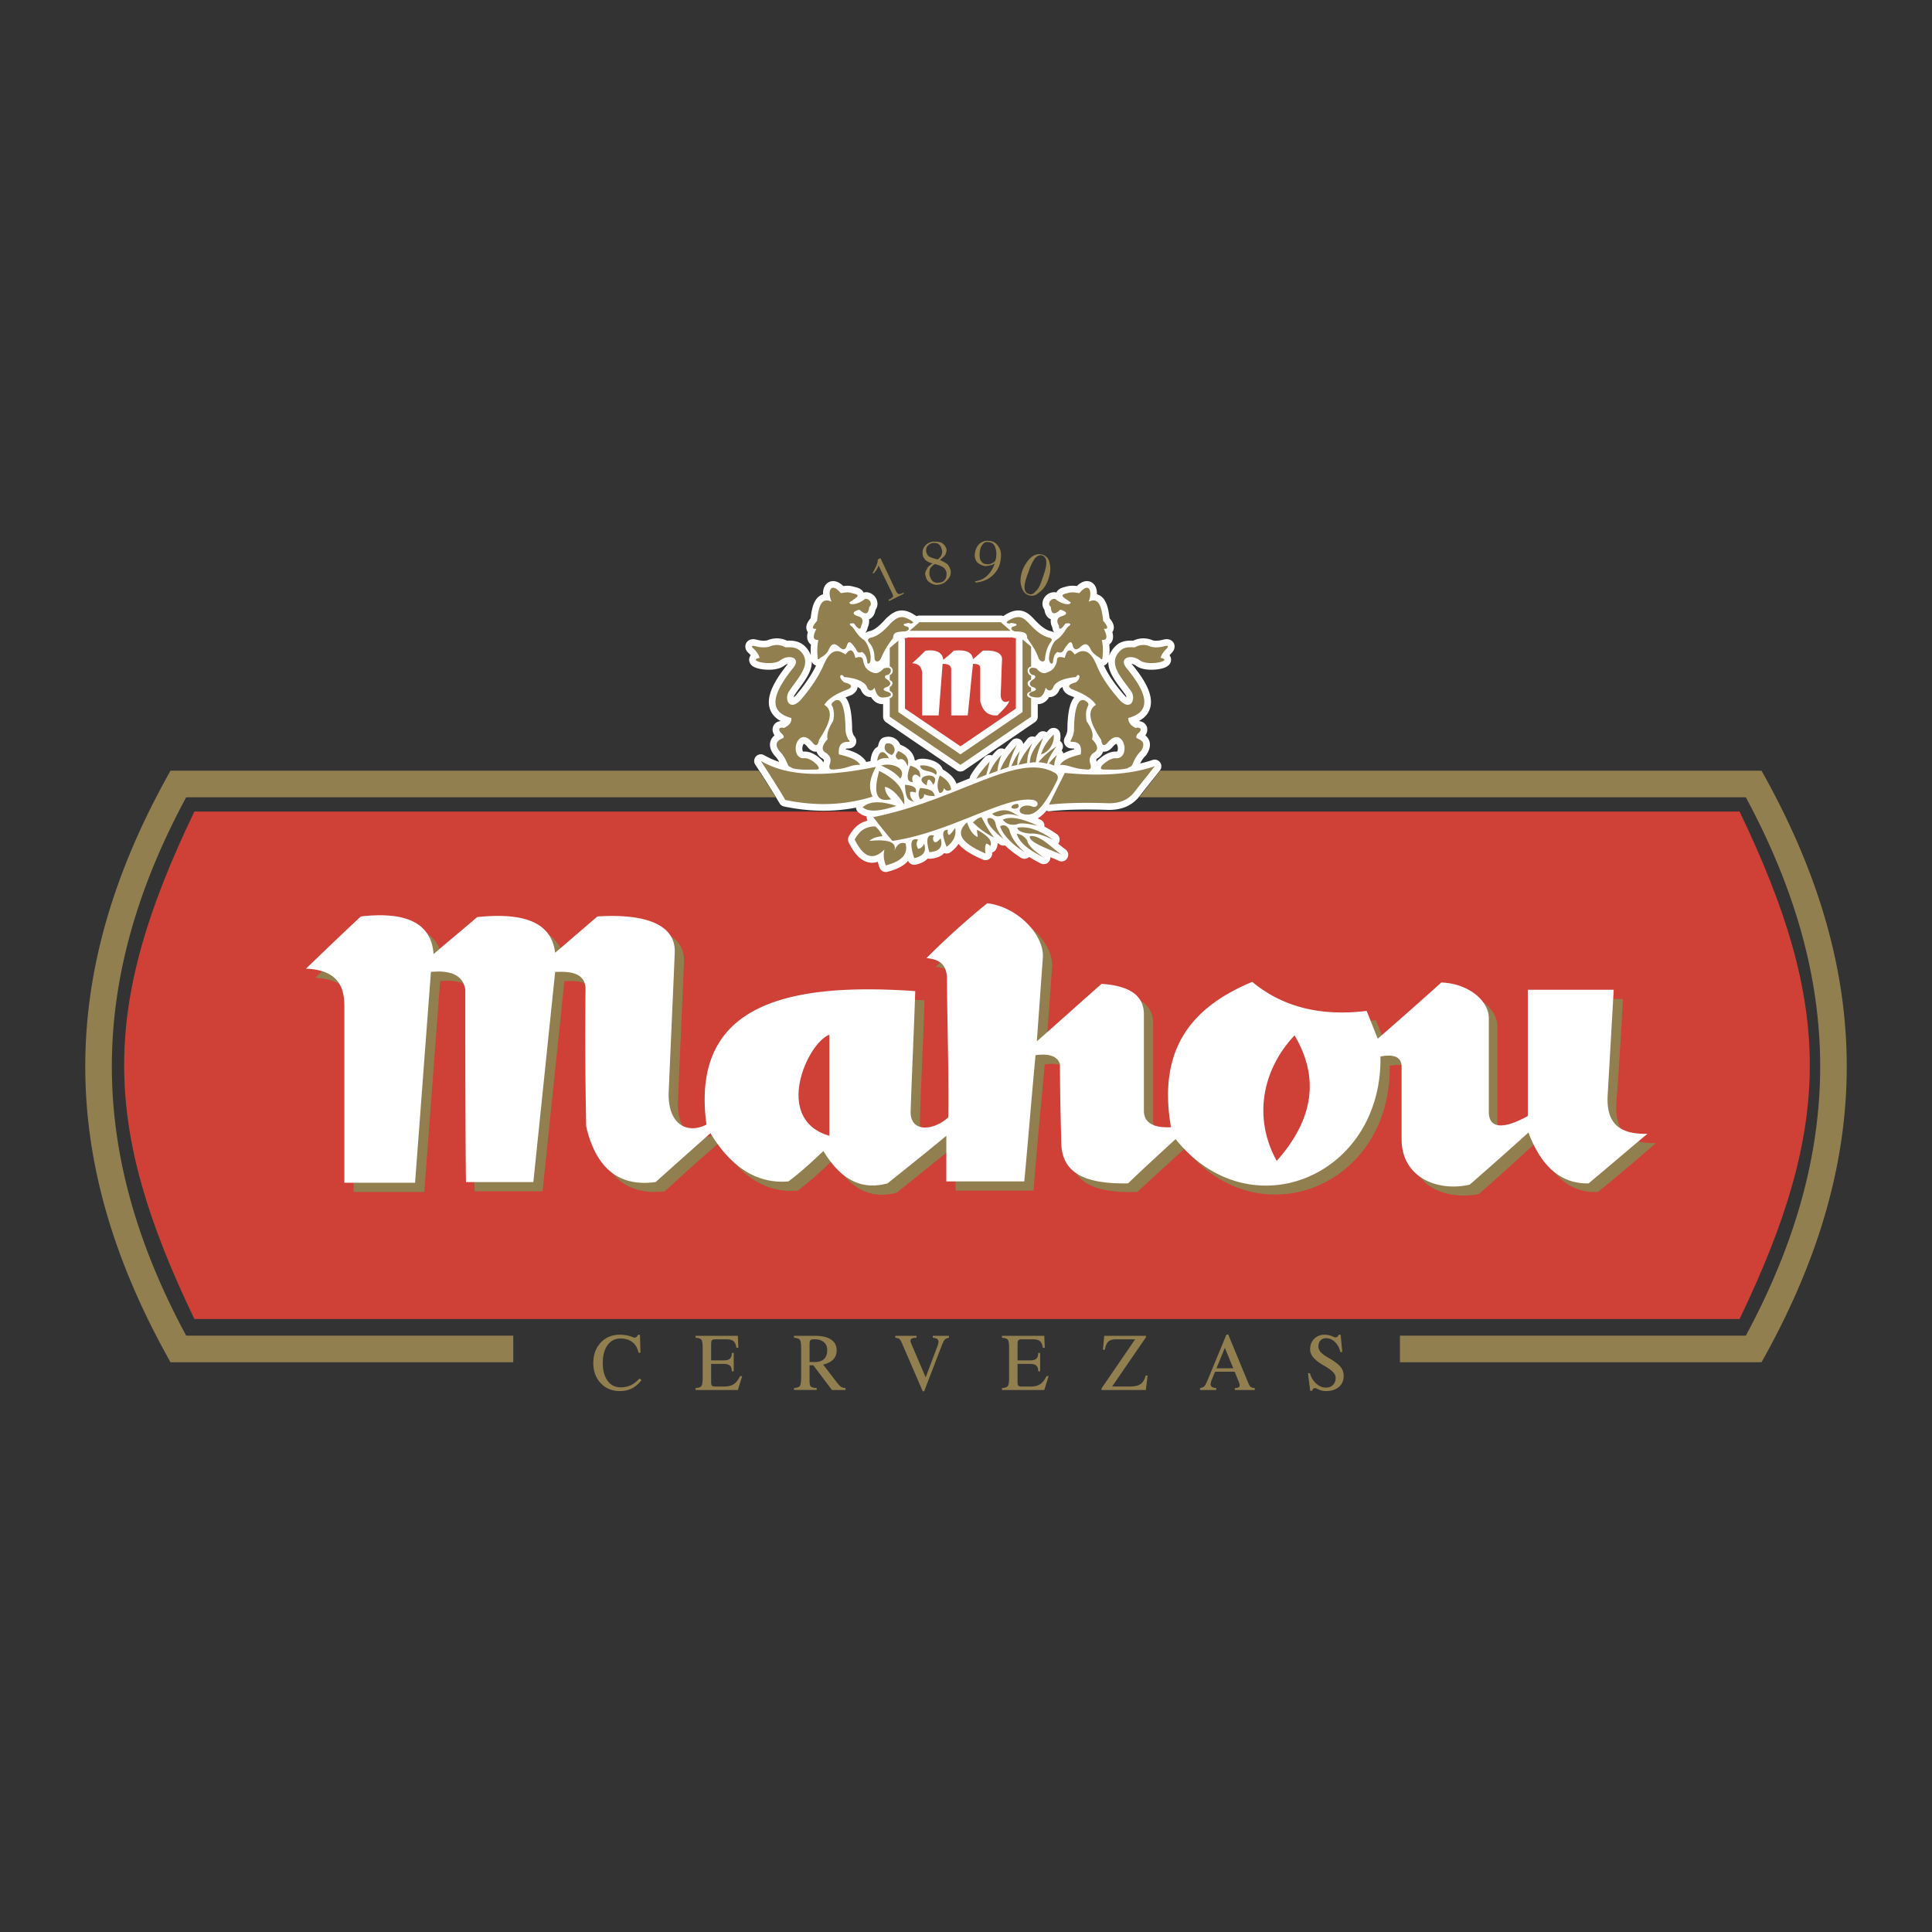 <svg xmlns="http://www.w3.org/2000/svg" width="2500" height="2500" viewBox="0 0 192.756 192.756"><rect x="0" y="0" width="192.756" height="192.756" fill="#333333" stroke="none"/><path fill-rule="evenodd" clip-rule="evenodd" fill="#fff" fill-opacity="0" d="M0 0h192.756v192.756H0V0z"/><path d="M173.557 80.97H19.394c-9.343 19.436-9.343 31.196 0 50.629h154.163c9.343-19.433 9.343-31.193 0-50.629z" fill-rule="evenodd" clip-rule="evenodd" fill="#cf4037"/><path d="M138.65 106.332c.197 11.998-13.053 17.404-20.438 8.24l-4.746 4.352c-4.021.131-6.594-.791-6.725-3.957 0-2.637-.066-5.207-.066-7.844-.197-.791-1.055-1.121-2.439-.924-.395 4.219-.791 8.373-1.121 12.592h-7.778v-4.549c-1.912 1.582-3.89 3.164-5.868 4.746-2.901.791-4.878-.725-6.395-3.229-1.121 1.055-2.242 2.109-3.494 3.031-3.033.264-5.67-1.318-7.779-4.812a190.75 190.75 0 0 0-5.472 4.879c-3.824.461-6-1.582-6.923-5.537a439.093 439.093 0 0 1-.065-13.846c-.132-1.516-1.517-1.646-3.033-1.582l-2.175 20.965h-6.791c0-6.395 0-12.789-.065-19.184-.132-1.451-1.385-1.979-3.362-1.781a29930.34 29930.34 0 0 0-1.583 21.031h-7.054v-17.668c0-2.242-1.055-3.561-3.824-3.691 1.78-1.715 3.626-3.495 5.472-5.209 4.615-.527 7.054.725 7.252 3.758 1.45-1.252 2.9-2.439 4.351-3.692 5.011-.527 7.45.725 7.779 3.56a111.797 111.797 0 0 1 4.22-3.626c4.021-.264 7.845.461 7.713 3.626-.197 4.813-.395 8.966-.593 13.712-.198 3.428 1.846 4.418 3.758 3.428-1.583-11.799 7.647-14.238 20.833-13.316-.132 4.021-.33 7.977-.461 11.998-.066 2.109 2.241 1.979 3.758.594.066-4.285-.132-10.613-.132-13.91-.066-1.582-.923-1.846-2.044-2.043 1.583-1.517 3.692-3.495 6.065-5.406 3.164.396 5.736 3.296 5.539 5.472l-.594 8.306a578.78 578.78 0 0 1 6.461-5.734c2.834.197 4.219 1.186 4.219 3.033v9.625c0 1.318 1.121 1.713 2.703 1.646-1.385-7.977 2.242-12.129 8.109-14.502 3.164 2.637 7.053 3.428 11.404 2.9.396.922.727 1.846 1.121 2.768 2.109-1.846 4.219-3.756 6.33-5.604 2.504.066 4.68 1.582 4.68 3.494v9.428c0 1.846 1.846 1.582 3.955.396V99.674h8.57c-.197 3.494-.395 6.922-.658 10.35-.133 2.77.988 4.088 3.955 4.021-1.912 1.648-3.824 3.297-5.801 4.879-2.77.131-4.748-1.648-6.066-5.012-1.912 1.715-3.824 3.494-5.801 5.209-3.23.658-6.791-.725-6.791-4.549v-7.318c-.065-.856-.725-1.186-2.11-.922z" fill-rule="evenodd" clip-rule="evenodd" fill="#927f50"/><path d="M137.729 105.408c.197 11.998-13.055 17.471-20.438 8.24-1.582 1.451-3.166 2.9-4.748 4.418-4.021.066-6.592-.857-6.658-4.021-.066-2.637-.131-5.209-.131-7.846-.199-.791-1.055-1.119-2.439-.922-.396 4.219-.727 8.371-1.121 12.592h-7.779v-4.549c-1.912 1.582-3.89 3.164-5.868 4.746-2.9.791-4.879-.725-6.395-3.23-1.121 1.055-2.242 2.109-3.494 3.033-3.033.264-5.67-1.32-7.779-4.812-1.846 1.646-3.626 3.23-5.472 4.877-3.824.527-6-1.582-6.922-5.537a438.959 438.959 0 0 1-.065-13.844c-.132-1.516-1.517-1.648-3.033-1.582l-2.175 20.963h-6.725c-.066-6.395-.066-12.789-.066-19.184-.198-1.449-1.45-1.977-3.428-1.779-.527 6.988-1.055 14.041-1.582 21.029h-7.054v-17.668c0-2.24-.989-3.559-3.824-3.691 1.78-1.714 3.625-3.494 5.472-5.208 4.614-.527 7.054.725 7.251 3.757 1.45-1.252 2.901-2.438 4.351-3.691 5.011-.527 7.45.725 7.779 3.56 1.385-1.187 2.835-2.438 4.22-3.625 4.021-.264 7.845.461 7.713 3.625-.198 4.813-.396 8.965-.593 13.713-.198 3.428 1.846 4.416 3.757 3.428-1.582-11.801 7.647-14.24 20.833-13.316-.132 4.021-.33 7.977-.461 11.998-.066 2.109 2.241 1.977 3.758.594.065-4.285-.132-10.615-.132-13.91-.066-1.518-.923-1.847-2.044-1.979a77.355 77.355 0 0 1 6.066-5.472c3.164.396 5.734 3.296 5.537 5.472-.197 2.77-.395 5.537-.594 8.307 2.176-1.912 4.285-3.824 6.461-5.736 2.836.199 4.219 1.188 4.219 3.033v9.625c0 1.318 1.121 1.715 2.703 1.648-1.383-7.977 2.242-12.064 8.109-14.504 3.164 2.637 7.055 3.428 11.406 2.9.395.924.725 1.846 1.119 2.77 2.111-1.846 4.221-3.691 6.33-5.604 2.506.066 4.68 1.648 4.746 3.494v9.426c0 1.848 1.781 1.584 3.891.396V98.75H161c-.199 3.494-.396 6.922-.594 10.35-.197 2.77.924 4.088 3.955 4.021-1.977 1.648-3.889 3.297-5.867 4.945-2.77.066-4.746-1.715-6-5.076a410.014 410.014 0 0 1-5.867 5.207c-3.23.727-6.789-.725-6.789-4.549v-7.316c-.067-.857-.727-1.187-2.109-.924z" fill-rule="evenodd" clip-rule="evenodd" fill="#fff"/><path d="M129.156 103.299c2.506 4.219 1.912 8.373-1.779 12.525-2.373-4.285-1.451-9.097 1.779-12.525zM82.745 103.232v10.088c-5.67-1.648-2.176-9.297 0-10.088zM90.088 63.594h11.471v7.318l-5.735 3.824-5.736-3.824v-7.318z" fill-rule="evenodd" clip-rule="evenodd" fill="#cf4037"/><path d="M99.516 71.374c-.924.066-1.451-.396-1.715-1.384v-3.362c0-.33-.328-.396-.725-.396-.198 1.714-.33 3.428-.528 5.142h-1.647v-4.681c-.066-.329-.33-.461-.857-.461l-.396 5.142H92v-4.285c-.066-.527-.264-.856-.989-.923.461-.396.923-.857 1.318-1.252 1.121-.132 1.714.197 1.78.922.396-.33.725-.593 1.055-.922 1.253-.132 1.846.197 1.912.856.33-.264.66-.593.988-.856.99-.066 1.912.131 1.912.856-.066 1.187-.066 2.176-.131 3.362-.066.857.395 1.055.855.791-.13.462-.854 1.121-1.184 1.451z" fill-rule="evenodd" clip-rule="evenodd" fill="#fff"/><path d="M87.648 56.409c0 .066-.066.198-.132.33s-.198.264-.33.461h-.132l.396-.791c.066-.197.132-.396.132-.593l.264-.132 1.583 3.362c.066.066.132.198.198.198.066.066.198 0 .264 0l.264-.132v.132l-1.45.725-.066-.132.264-.132c.066-.066.132-.066.198-.198 0-.066 0-.132-.066-.264l-1.387-2.834zM93.252 56.277c-.198.132-.396.33-.462.461-.065.198-.065.396-.065.593.065.264.197.528.33.659.198.132.396.198.659.132a.693.693 0 0 0 .593-.329c.132-.198.132-.396.132-.659-.066-.198-.132-.396-.33-.528a2.596 2.596 0 0 0-.857-.329zm.33-.462c.132-.132.264-.264.33-.396.066-.198.132-.33.066-.527-.066-.264-.132-.461-.33-.593-.132-.132-.33-.132-.593-.132-.198.066-.396.132-.528.33-.131.132-.131.33-.131.527.066.198.131.396.33.527.196.067.461.199.856.264zm-.527.396c-.33-.066-.528-.198-.725-.33-.132-.198-.264-.33-.264-.527-.066-.33 0-.593.198-.857s.461-.396.791-.461c.33 0 .659 0 .923.132.264.198.396.396.461.659 0 .198-.066.396-.132.527-.132.198-.33.33-.527.527.33.132.527.264.725.396.198.198.264.396.33.594.066.329 0 .659-.264.923a1.287 1.287 0 0 1-.857.527c-.33.066-.659 0-.923-.198-.264-.132-.395-.395-.461-.725-.066-.198 0-.396.132-.594.065-.198.263-.395.593-.593zM99.252 56.013c.066-.066.066-.132.066-.198.064-.066.064-.132.064-.198.066-.461 0-.791-.131-1.121-.133-.264-.33-.396-.594-.396-.264-.066-.461 0-.594.198-.197.198-.264.461-.328.857 0 .33 0 .593.131.791.133.198.264.33.527.33.133.066.264 0 .396 0 .133-.065.33-.131.463-.263zm-1.912 2.11l-.066-.132c.527-.065.924-.263 1.254-.593.328-.33.527-.66.725-1.187-.197.132-.396.197-.527.197-.197.066-.33.066-.461.066-.33-.066-.594-.198-.791-.396a1.144 1.144 0 0 1-.199-.923c.066-.396.199-.659.463-.923.264-.198.592-.33.922-.264.396 0 .725.198.924.527.264.33.328.725.264 1.252-.066.659-.33 1.187-.727 1.582-.463.464-1.057.728-1.781.794zM104.064 55.354c.33.132.594.396.658.857.133.461.066.988-.131 1.582-.197.593-.527 1.055-.924 1.318-.328.33-.725.396-1.055.264-.395-.132-.594-.461-.725-.923-.133-.462-.066-.989.131-1.582.266-.594.529-.989.924-1.319.398-.263.726-.329 1.122-.197zm-1.451 3.89c.264.132.527 0 .727-.264.264-.198.461-.659.658-1.252.264-.725.396-1.252.396-1.583 0-.396-.133-.593-.396-.725-.264-.066-.461 0-.725.264-.197.264-.461.725-.66 1.384-.264.66-.395 1.187-.395 1.517s.132.593.395.659z" fill-rule="evenodd" clip-rule="evenodd" fill="#927f50"/><path d="M100.83 62.936H90.752l.982-.86h8.112l.984.86zm1.918 20.493c-.201.668 2.57 1.524 3.166 1.852-.855-.586-2.184-2.042-3.166-1.852zM87.517 75.92c.328-.264.728-.328 1.183-.264-.524-.922-1.054-.787-1.183.264zm1.451-.588c-.657-.267-.86-.664-.591-1.125.79-.262 1.185.726.591 1.125zm.66.459c-.27-.198-.394-.394 0-.857.789.331 1.124.798.924 1.517-.199-.531-.463-.859-.924-.66zm.195 1.909c-.329-.457-.983-.921-1.911-1.314.928-.334 2.641.195 1.911 1.314zm-6.724-7.114c-.068-.199-.263-.264 0-.526 1.186-1.064 1.253 2.098 1.253 2.629 0 .329.065.662.269 1.062.198.194.198.261 0 .261-.729 0-.996.395-.926 1.251.788.2 1.575.393 2.044.92.067.069.121.129-.064.129-.925 0-1.054.403-2.644.466-.261 0-.33-.198-.261-.466.135-.393.196-.789-.333-1.18-.527-.264-.458-.726.133-1.382-.133-.534.131-1.121.529-1.782.135-.396.135-.922 0-1.382zm5.806 9.155c-.403-.391-.66-.852-.594-1.248.856.268 1.385.987 1.906 1.785.071-1.193-.394-2.308-2.5-3.364-.732 2.635-.001 3.098 1.188 2.827zM75.258 64.448c-.262-.059-.332.066-.07.265.265.268.526.592.593.921-1.317.267 1.189.863 2.043.267.794-.658 2.174-.332 1.317.729-1.906 2.365-2.698 4.348-.193 5.003.06.525-.33.796-.732.997-.523-.136-.647.197-.192.586.192.202.259.4 0 .468-.597.26-.73.652-.259 1.248.451.463.649.919.853 1.38.063.196.264.196.458.338.789.196 1.587.128 2.376.128.194 0 .39-.062.069-.466-.466-.46-.926-.721-1.393-.656-1.447-.132-.589-3.358.927-1.583.333.467.591.264.659-.261 1.056-1.583 1.52-2.895.531-3.491.457-.732 1.38-1.186 2.439-1.582.322-.205.39-.463-.466-.662-.725-.591-.26-.991 0-.529.855.065 1.913.328 2.245.924.197.593.59.464.789.136.138.527.325.923.728.981.988 0 1.187-.387.521-.594-.456-.125-.456-.32 0-.461.466-.189.403-.523-.065-.787-.26-.2-.125-.397.065-.397.466-.068.665-.986-.325-.657-.4.393-.722.589-1.124.393-.59-.193-.855-.661-.922-1.115-.065-.337-.131-.532-.794-.337-.193-.857-.518-.985-.985-.329-1.057-.791-1.712-.128-2.24 1.192-.59 1.251-1.388 2.374-2.306 3.425-1.125 1.057-1.59-.265-1.06-.985.925-1.388 2.378-2.775 1.06-4.023-.465-.399-.989-.334-1.451-.334-.464-.257-.992-.327-1.583-.065-.526.134-.99.065-1.513-.067zm8.633-5.268c-.986-1.187-1.389-.199-.925.855-1.057-.527-1.32.594-1.445 1.909-.537.596-.537.854-.069.788-.532 1.058-.134 1.121.194 1.121a5.479 5.479 0 0 0-.067 1.715c0 .268.067.268.263.065.335-.195.66-.391.859-.857.33-.718.66-.524.993-.263.398.399.658.335.788-.066.202-.722.524-.261.93.329.128.337.326.399.587.268.333.198.463.524.531.992 0 .328.326.194.326-.265.07-.657-.326-1.649-.659-1.918-.785-.523-.929-1.181-1.254-1.378-.26-.198-.194-.335.264-.27.333.467.652.791.725.202.199-.4.199-.79-.325-.921-.601-.195-.601-.465.131-.659.724.659.921.325.985-.267.465-.395-.193-1.053-.526-.724-.59.458-1.448.59-1.448.267.858-.596 1.183-.729.257-.924-.385-.134-.721-.064-1.115.001zm2.833 4.943c-.261-.333-.064-.462.261-.528.731-.197 1.326-.795 1.92-1.454.526-.457.984-.917 2.04-.195.328.195.06.261-.129.261a.43.43 0 0 0-.398 0c-.328 0-.328.202-.064.27.652.133.2.588-.264.521-.461.067-.987 0-.987.665-.466.592-.857 1.188-1.19 1.973-.196.467-.593.467-.66.071-.001-.593-.128-1.127-.529-1.584zM75.908 75.92c2.185 1.254 5.348 1.851 11.481.589-.463.935-.859 1.851-.337 2.97-2.96.926-5.861.926-8.698.334-.785-1.32-1.583-2.57-2.446-3.893zm13.523 4.485c-1.586.524-2.771.661-3.365.132.919-.796 2.31-.463 3.365-.132zm1.778-.393c-.394-.198-.856 0-.921-1.712.858.06 1.25.322 1.055.785-.134-.064-.338-.127-.527-.064-.064.329.06.66.393.991zm-.136-1.982c-.588 0-.656-.525-.257-1.645.856.266 1.05.659.983 1.183-.196-.199-.391-.326-.589-.263-.265.2-.205.466-.137.725zm1.385.33c.072-.66.203-.855.663-.06.99-1.521-2.439-.931-.663.06zm-.659-1.975c.067.659.988.394 1.588.92.388-.654-1.062-1.052-1.588-.92zm0 3.356c-.126-.261-.261-.522 0-1.119 1.123.067 1.389.398 1.457.797-.334 0-.725 0-1.056-.2 0 .33-.133.462-.401.522zm1.918-.657c-.269-.527-.2-1.115.058-1.715.799.467 1.058.931 1.121 1.391-.263.197-.521.197-.72-.139-.065.399-.261.537-.459.463zm-6.398 3.366c.397.333.593.66.727.979-.794.075-1.061.274-1.322.47 1.912-.196 2.77.127 2.511.984.259-.656.654-.916 1.118-.721.268 1.052-.395 1.78-1.977 2.175-.2-.528-.269-1.058-.131-1.579-1.26 1.254-2.179.593-2.976-.995.405-.718.929-1.313 2.05-1.313zm4.284 1.315c-.53-.124-.982 0-.394 1.854.918-.202 1.249-.665.99-1.455a.813.813 0 0 1-.597.532c-.194-.337-.194-.67.001-.931zm1.585-.396c-.658-.197-.863.334-.464 1.65.994-.066 1.387-.527 1.118-1.379-.324.386-.521.457-.653.328a.504.504 0 0 1-.001-.599zm1.386-.585c-.733 0-.463.785-.135 1.709.72-.524.993-1.187.855-1.906-.192.323-.398.585-.593.719-.127-.067-.201-.261-.127-.522zm-7.449-1.256a65.667 65.667 0 0 0 1.908 2.372c5.8-.854 11.268-4.55 14.041-4.086.723.127.467.855-.068.657-1.254-.459-1.844.791-.525.791.793.067 1.65-.724 2.904-3.231.258-.461.195-.787-.264-.985-3.687-1.981-9.494 2.767-17.996 4.482zm9.36.523c-1.054.927-.927 1.917 1.841 3.105-.062-.397-.062-.731.072-.994.189.065.33.136.389.262.27-.457-.133-.996-1.32-1.642 0 .194.076.522.076.721-.537-.197-.859-.859-1.058-1.452zm.589 0a7.717 7.717 0 0 0 2.113 1.517c-.533-.659-.924-1.381-1.26-2.041-.322.066-.585.265-.853.524zm1.455-.395c-.131.465.527 1.188 1.58 2.047-.389-.531-.725-1.059-.789-1.582-.132-.401-.402-.593-.791-.465zm.457-.465c1.516-.786 1.98-.06 2.766.267-.59-.197-1.115-.327-1.713-.129-.463.199-.783.129-1.053-.138zm.789 1.259c.334.919 1.191 1.778 2.438 2.569-.719-.661-1.316-1.379-1.514-2.236-.26-.472-.59-.533-.924-.333zm.264-.658c.66-.333 1.652-.264 3.502.593-.932-.197-1.715-.333-2.107-.134-.735.133-1.065-.13-1.395-.459zm1.395 1.38c.258.925 1.25 1.653 2.697 2.38-.73-.533-1.521-1.06-1.65-1.716-.397-.53-.729-.597-1.047-.664zm.06-.585c1.053-.203 2.236.256 3.564 1.178-.797-.335-1.453-.655-2.248-.592-.792-.063-1.251-.263-1.316-.586zm-.598-2.049c.07-.2.266-.329.662-.329.335.526-.591.589-.662.329zm-2.167-4.549c-.525.591-.996 1.125-1.322 1.71.326-.131.654-.256.992-.395.13-.457.255-.854.33-1.315zm1.183-.657c-.527.521-.926 1.118-1.258 1.911.264-.128.602-.198.857-.329.065-.601.21-1.061.401-1.582zm1.522-.995c-.734.795-1.324 1.652-1.658 2.509.264-.13.594-.196.861-.337.134-.718.463-1.444.797-2.172zm.318.596c-.318.398-.59.919-.855 1.517.203-.064.4-.064.598-.137-.001-.522.132-.981.257-1.38zm1.254-.794c-.459.595-.988 1.192-1.379 2.174.266-.06.586-.129.854-.191-.001-.79.267-1.388.525-1.983zm1.056-.522c-.723.791-1.314 1.585-1.314 2.505.195-.07.4-.07.592-.07.131-.987.457-1.645.722-2.435zm1.059-.334c-.656.662-1.059 1.322-1.256 1.98.791-.198 1.391-1.189 1.256-1.98zm.264 1.191c-.666.459-1.322.99-1.779 1.578.26 0 .592.07.859.132.191-.66.594-1.186.92-1.71zm.062.858a4.603 4.603 0 0 0-.791.853c.195.069.33.129.527.201.001-.334.135-.729.264-1.054zm.789 1.782c-.525 1.052-1.053 2.104-1.58 3.164 1.908-.204 3.961-.204 6-.137 1.182 0 1.98-.4 2.572-1.184.658-.859 1.322-1.652 1.977-2.507-2.506.855-5.539.994-8.969.664zm2.25-6.528c.062-.199.197-.264 0-.526-1.262-1.064-1.328 2.098-1.328 2.629 0 .329-.061.662-.26 1.062-.127.194-.127.261.068.261.723 0 .986.395.859 1.251-.729.2-1.523.393-1.982.92-.064.069-.133.129 0 .129.928 0 1.123.403 2.705.466.262 0 .326-.198.262-.466-.127-.393-.193-.789.264-1.18.531-.264.531-.726-.129-1.382.193-.534-.07-1.121-.531-1.782-.064-.396-.131-.922.072-1.382zm7.778-6.138c.324-.059.324.066.129.265-.266.268-.525.592-.596.921 1.322.267-1.186.863-2.045.267-.852-.658-2.172-.332-1.385.729 1.979 2.365 2.709 4.348.199 5.003 0 .525.334.796.727.997.533-.136.727.197.199.586-.133.202-.199.4 0 .468.662.26.725.652.334 1.248-.467.463-.664.919-.863 1.38-.062.196-.326.196-.459.338-.795.196-1.58.128-2.375.128-.201 0-.463-.062-.133-.466.525-.46.988-.721 1.449-.656 1.455-.132.598-3.358-.924-1.583-.393.467-.594.264-.656-.261-1.055-1.583-1.516-2.895-.523-3.491-.467-.732-1.453-1.186-2.443-1.582-.334-.205-.398-.463.459-.662.662-.591.199-.991 0-.529-.857.065-1.91.328-2.236.924-.201.593-.596.464-.795.136-.129.527-.328.923-.721.981-.996 0-1.193-.387-.6-.594.465-.125.465-.32 0-.461-.396-.189-.322-.523.143-.787.252-.2.125-.397-.074-.397-.465-.068-.662-.986.326-.657.33.393.73.589 1.064.393.656-.193.854-.661.982-1.115 0-.337.064-.532.789-.337.201-.857.535-.985.988-.329 1.059-.791 1.721-.128 2.242 1.192.529 1.251 1.385 2.374 2.316 3.425 1.117 1.057 1.576-.265 1.053-.985-.998-1.388-2.379-2.775-1.053-4.023.389-.399.988-.334 1.445-.334.459-.257.988-.327 1.58-.065.463.134.99.065 1.457-.067zm-11.479-.325c.273-.333.135-.462-.197-.528-.723-.197-1.381-.795-1.979-1.454-.455-.457-.918-.917-2.035-.195-.273.195-.072.261.125.261.197-.065.334-.065.463 0 .332 0 .332.202.066.27-.654.133-.195.588.266.521.465.067.986 0 .986.665.395.592.859 1.188 1.125 1.973.191.467.656.467.656.071.065-.593.204-1.127.524-1.584zm2.904-4.943c.994-1.187 1.32-.199.928.855 1.049-.527 1.311.594 1.445 1.909.525.596.525.854.066.788.527 1.058.137 1.121-.201 1.121.135.594.135 1.191.068 1.715 0 .268-.131.268-.264.065-.324-.195-.658-.391-.922-.857-.324-.718-.66-.524-.984-.263-.408.399-.668.335-.793-.066-.135-.722-.469-.261-.861.329-.135.337-.393.399-.66.268-.328.198-.391.524-.453.992-.072.328-.34.194-.402-.265 0-.657.33-1.649.729-1.918.787-.523.918-1.181 1.252-1.378.262-.198.197-.335-.334-.27-.328.467-.66.791-.66.202-.258-.4-.195-.79.271-.921.65-.195.586-.465-.135-.659-.658.659-.928.325-.928-.267-.525-.395.207-1.053.533-.724.59.458 1.387.59 1.449.267-.859-.596-1.191-.729-.334-.924.399-.134.796-.064 1.19.001zM89.628 71.046l6.198 4.217 6.191-4.217V63.79l.857.724v1.982c-.525.134-.395.786 0 .922v.4c-.525.126-.395.654 0 .79v.387c-.525.069-.525.536 0 .661v1.85l-7.049 4.807-7.055-4.807v-1.85c.396-.067.396-.592 0-.72v-.402c.331-.125.396-.59 0-.659v-.525c.396-.132.396-.72 0-.854v-1.848l.857-.728v7.126h.001z" fill="none" stroke="#fff" stroke-width="1.326" stroke-linecap="round" stroke-linejoin="round" stroke-miterlimit="2.613"/><path d="M100.83 62.936H90.752l.982-.86h8.112l.984.86zm1.918 20.493c-.201.668 2.57 1.524 3.166 1.852-.855-.586-2.184-2.042-3.166-1.852zM87.517 75.92c.328-.264.728-.328 1.183-.264-.524-.922-1.054-.787-1.183.264zm1.451-.588c-.657-.267-.86-.664-.591-1.125.79-.262 1.185.726.591 1.125zm.66.459c-.27-.198-.394-.394 0-.857.789.331 1.124.798.924 1.517-.199-.531-.463-.859-.924-.66zm.195 1.909c-.329-.457-.983-.921-1.911-1.314.928-.334 2.641.195 1.911 1.314zm-6.724-7.114c-.068-.199-.263-.264 0-.526 1.186-1.064 1.253 2.098 1.253 2.629 0 .329.065.662.269 1.062.198.194.198.261 0 .261-.729 0-.996.395-.926 1.251.788.2 1.575.393 2.044.92.067.069.121.129-.064.129-.925 0-1.054.403-2.644.466-.261 0-.33-.198-.261-.466.135-.393.196-.789-.333-1.18-.527-.264-.458-.726.133-1.382-.133-.534.131-1.121.529-1.782.135-.396.135-.922 0-1.382zm5.806 9.155c-.403-.391-.66-.852-.594-1.248.856.268 1.385.987 1.906 1.785.071-1.193-.394-2.308-2.5-3.364-.732 2.635-.001 3.098 1.188 2.827zM75.258 64.448c-.262-.059-.332.066-.07.265.265.268.526.592.593.921-1.317.267 1.189.863 2.043.267.794-.658 2.174-.332 1.317.729-1.906 2.365-2.698 4.348-.193 5.003.06.525-.33.796-.732.997-.523-.136-.647.197-.192.586.192.202.259.4 0 .468-.597.26-.73.652-.259 1.248.451.463.649.919.853 1.38.063.196.264.196.458.338.789.196 1.587.128 2.376.128.194 0 .39-.062.069-.466-.466-.46-.926-.721-1.393-.656-1.447-.132-.589-3.358.927-1.583.333.467.591.264.659-.261 1.056-1.583 1.52-2.895.531-3.491.457-.732 1.38-1.186 2.439-1.582.322-.205.39-.463-.466-.662-.725-.591-.26-.991 0-.529.855.065 1.913.328 2.245.924.197.593.59.464.789.136.138.527.325.923.728.981.988 0 1.187-.387.521-.594-.456-.125-.456-.32 0-.461.466-.189.403-.523-.065-.787-.26-.2-.125-.397.065-.397.466-.068.665-.986-.325-.657-.4.393-.722.589-1.124.393-.59-.193-.855-.661-.922-1.115-.065-.337-.131-.532-.794-.337-.193-.857-.518-.985-.985-.329-1.057-.791-1.712-.128-2.24 1.192-.59 1.251-1.388 2.374-2.306 3.425-1.125 1.057-1.59-.265-1.06-.985.925-1.388 2.378-2.775 1.06-4.023-.465-.399-.989-.334-1.451-.334-.464-.257-.992-.327-1.583-.065-.526.134-.99.065-1.513-.067zm8.633-5.268c-.986-1.187-1.389-.199-.925.855-1.057-.527-1.32.594-1.445 1.909-.537.596-.537.854-.069.788-.532 1.058-.134 1.121.194 1.121a5.479 5.479 0 0 0-.067 1.715c0 .268.067.268.263.065.335-.195.66-.391.859-.857.33-.718.66-.524.993-.263.398.399.658.335.788-.066.202-.722.524-.261.93.329.128.337.326.399.587.268.333.198.463.524.531.992 0 .328.326.194.326-.265.07-.657-.326-1.649-.659-1.918-.785-.523-.929-1.181-1.254-1.378-.26-.198-.194-.335.264-.27.333.467.652.791.725.202.199-.4.199-.79-.325-.921-.601-.195-.601-.465.131-.659.724.659.921.325.985-.267.465-.395-.193-1.053-.526-.724-.59.458-1.448.59-1.448.267.858-.596 1.183-.729.257-.924-.385-.134-.721-.064-1.115.001zm2.833 4.943c-.261-.333-.064-.462.261-.528.731-.197 1.326-.795 1.92-1.454.526-.457.984-.917 2.04-.195.328.195.06.261-.129.261a.43.43 0 0 0-.398 0c-.328 0-.328.202-.064.27.652.133.2.588-.264.521-.461.067-.987 0-.987.665-.466.592-.857 1.188-1.19 1.973-.196.467-.593.467-.66.071-.001-.593-.128-1.127-.529-1.584zM75.908 75.92c2.185 1.254 5.348 1.851 11.481.589-.463.935-.859 1.851-.337 2.97-2.96.926-5.861.926-8.698.334-.785-1.32-1.583-2.57-2.446-3.893zm13.523 4.485c-1.586.524-2.771.661-3.365.132.919-.796 2.31-.463 3.365-.132zm1.778-.393c-.394-.198-.856 0-.921-1.712.858.06 1.25.322 1.055.785-.134-.064-.338-.127-.527-.064-.064.329.06.66.393.991zm-.136-1.982c-.588 0-.656-.525-.257-1.645.856.266 1.05.659.983 1.183-.196-.199-.391-.326-.589-.263-.265.2-.205.466-.137.725zm1.385.33c.072-.66.203-.855.663-.06.99-1.521-2.439-.931-.663.06zm-.659-1.975c.067.659.988.394 1.588.92.388-.654-1.062-1.052-1.588-.92zm0 3.356c-.126-.261-.261-.522 0-1.119 1.123.067 1.389.398 1.457.797-.334 0-.725 0-1.056-.2 0 .33-.133.462-.401.522zm1.918-.657c-.269-.527-.2-1.115.058-1.715.799.467 1.058.931 1.121 1.391-.263.197-.521.197-.72-.139-.065.399-.261.537-.459.463zm-6.398 3.366c.397.333.593.66.727.979-.794.075-1.061.274-1.322.47 1.912-.196 2.77.127 2.511.984.259-.656.654-.916 1.118-.721.268 1.052-.395 1.78-1.977 2.175-.2-.528-.269-1.058-.131-1.579-1.26 1.254-2.179.593-2.976-.995.405-.718.929-1.313 2.05-1.313zm4.284 1.315c-.53-.124-.982 0-.394 1.854.918-.202 1.249-.665.99-1.455a.813.813 0 0 1-.597.532c-.194-.337-.194-.67.001-.931zm1.585-.396c-.658-.197-.863.334-.464 1.65.994-.066 1.387-.527 1.118-1.379-.324.386-.521.457-.653.328a.504.504 0 0 1-.001-.599zm1.386-.585c-.733 0-.463.785-.135 1.709.72-.524.993-1.187.855-1.906-.192.323-.398.585-.593.719-.127-.067-.201-.261-.127-.522zm-7.449-1.256a65.667 65.667 0 0 0 1.908 2.372c5.8-.854 11.268-4.55 14.041-4.086.723.127.467.855-.068.657-1.254-.459-1.844.791-.525.791.793.067 1.65-.724 2.904-3.231.258-.461.195-.787-.264-.985-3.687-1.981-9.494 2.767-17.996 4.482zm9.36.523c-1.054.927-.927 1.917 1.841 3.105-.062-.397-.062-.731.072-.994.189.065.33.136.389.262.27-.457-.133-.996-1.32-1.642 0 .194.076.522.076.721-.537-.197-.859-.859-1.058-1.452zm.589 0a7.717 7.717 0 0 0 2.113 1.517c-.533-.659-.924-1.381-1.26-2.041-.322.066-.585.265-.853.524zm1.455-.395c-.131.465.527 1.188 1.58 2.047-.389-.531-.725-1.059-.789-1.582-.132-.401-.402-.593-.791-.465zm.457-.465c1.516-.786 1.98-.06 2.766.267-.59-.197-1.115-.327-1.713-.129-.463.199-.783.129-1.053-.138zm.789 1.259c.334.919 1.191 1.778 2.438 2.569-.719-.661-1.316-1.379-1.514-2.236-.26-.472-.59-.533-.924-.333zm.264-.658c.66-.333 1.652-.264 3.502.593-.932-.197-1.715-.333-2.107-.134-.735.133-1.065-.13-1.395-.459zm1.395 1.38c.258.925 1.25 1.653 2.697 2.38-.73-.533-1.521-1.06-1.65-1.716-.397-.53-.729-.597-1.047-.664zm.06-.585c1.053-.203 2.236.256 3.564 1.178-.797-.335-1.453-.655-2.248-.592-.792-.063-1.251-.263-1.316-.586zm-.598-2.049c.07-.2.266-.329.662-.329.335.526-.591.589-.662.329zm-2.167-4.549c-.525.591-.996 1.125-1.322 1.71.326-.131.654-.256.992-.395.13-.457.255-.854.33-1.315zm1.183-.657c-.527.521-.926 1.118-1.258 1.911.264-.128.602-.198.857-.329.065-.601.21-1.061.401-1.582zm1.522-.995c-.734.795-1.324 1.652-1.658 2.509.264-.13.594-.196.861-.337.134-.718.463-1.444.797-2.172zm.318.596c-.318.398-.59.919-.855 1.517.203-.064.4-.064.598-.137-.001-.522.132-.981.257-1.38zm1.254-.794c-.459.595-.988 1.192-1.379 2.174.266-.06.586-.129.854-.191-.001-.79.267-1.388.525-1.983zm1.056-.522c-.723.791-1.314 1.585-1.314 2.505.195-.07.4-.07.592-.07.131-.987.457-1.645.722-2.435zm1.059-.334c-.656.662-1.059 1.322-1.256 1.98.791-.198 1.391-1.189 1.256-1.98zm.264 1.191c-.666.459-1.322.99-1.779 1.578.26 0 .592.07.859.132.191-.66.594-1.186.92-1.71zm.062.858a4.603 4.603 0 0 0-.791.853c.195.069.33.129.527.201.001-.334.135-.729.264-1.054zm.789 1.782c-.525 1.052-1.053 2.104-1.58 3.164 1.908-.204 3.961-.204 6-.137 1.182 0 1.98-.4 2.572-1.184.658-.859 1.322-1.652 1.977-2.507-2.506.855-5.539.994-8.969.664zm2.25-6.528c.062-.199.197-.264 0-.526-1.262-1.064-1.328 2.098-1.328 2.629 0 .329-.061.662-.26 1.062-.127.194-.127.261.068.261.723 0 .986.395.859 1.251-.729.2-1.523.393-1.982.92-.064.069-.133.129 0 .129.928 0 1.123.403 2.705.466.262 0 .326-.198.262-.466-.127-.393-.193-.789.264-1.18.531-.264.531-.726-.129-1.382.193-.534-.07-1.121-.531-1.782-.064-.396-.131-.922.072-1.382zm7.778-6.138c.324-.059.324.066.129.265-.266.268-.525.592-.596.921 1.322.267-1.186.863-2.045.267-.852-.658-2.172-.332-1.385.729 1.979 2.365 2.709 4.348.199 5.003 0 .525.334.796.727.997.533-.136.727.197.199.586-.133.202-.199.4 0 .468.662.26.725.652.334 1.248-.467.463-.664.919-.863 1.38-.062.196-.326.196-.459.338-.795.196-1.58.128-2.375.128-.201 0-.463-.062-.133-.466.525-.46.988-.721 1.449-.656 1.455-.132.598-3.358-.924-1.583-.393.467-.594.264-.656-.261-1.055-1.583-1.516-2.895-.523-3.491-.467-.732-1.453-1.186-2.443-1.582-.334-.205-.398-.463.459-.662.662-.591.199-.991 0-.529-.857.065-1.91.328-2.236.924-.201.593-.596.464-.795.136-.129.527-.328.923-.721.981-.996 0-1.193-.387-.6-.594.465-.125.465-.32 0-.461-.396-.189-.322-.523.143-.787.252-.2.125-.397-.074-.397-.465-.068-.662-.986.326-.657.33.393.73.589 1.064.393.656-.193.854-.661.982-1.115 0-.337.064-.532.789-.337.201-.857.535-.985.988-.329 1.059-.791 1.721-.128 2.242 1.192.529 1.251 1.385 2.374 2.316 3.425 1.117 1.057 1.576-.265 1.053-.985-.998-1.388-2.379-2.775-1.053-4.023.389-.399.988-.334 1.445-.334.459-.257.988-.327 1.58-.065.463.134.99.065 1.457-.067zm-11.479-.325c.273-.333.135-.462-.197-.528-.723-.197-1.381-.795-1.979-1.454-.455-.457-.918-.917-2.035-.195-.273.195-.072.261.125.261.197-.065.334-.065.463 0 .332 0 .332.202.066.27-.654.133-.195.588.266.521.465.067.986 0 .986.665.395.592.859 1.188 1.125 1.973.191.467.656.467.656.071.065-.593.204-1.127.524-1.584zm2.904-4.943c.994-1.187 1.32-.199.928.855 1.049-.527 1.311.594 1.445 1.909.525.596.525.854.066.788.527 1.058.137 1.121-.201 1.121.135.594.135 1.191.068 1.715 0 .268-.131.268-.264.065-.324-.195-.658-.391-.922-.857-.324-.718-.66-.524-.984-.263-.408.399-.668.335-.793-.066-.135-.722-.469-.261-.861.329-.135.337-.393.399-.66.268-.328.198-.391.524-.453.992-.072.328-.34.194-.402-.265 0-.657.33-1.649.729-1.918.787-.523.918-1.181 1.252-1.378.262-.198.197-.335-.334-.27-.328.467-.66.791-.66.202-.258-.4-.195-.79.271-.921.65-.195.586-.465-.135-.659-.658.659-.928.325-.928-.267-.525-.395.207-1.053.533-.724.59.458 1.387.59 1.449.267-.859-.596-1.191-.729-.334-.924.399-.134.796-.064 1.19.001zM89.628 71.046l6.198 4.217 6.191-4.217V63.79l.857.724v1.982c-.525.134-.395.786 0 .922v.4c-.525.126-.395.654 0 .79v.387c-.525.069-.525.536 0 .661v1.85l-7.049 4.807-7.055-4.807v-1.85c.396-.067.396-.592 0-.72v-.402c.331-.125.396-.59 0-.659v-.525c.396-.132.396-.72 0-.854v-1.848l.857-.728v7.126h.001z" fill-rule="evenodd" clip-rule="evenodd" fill="#927f50"/><path d="M174.18 79.543h-60.506l2.057-2.653H175.748l.381.688c5.414 9.815 8.123 19.312 8.123 28.824s-2.709 19.008-8.123 28.822l-.381.689h-36.076v-2.654h34.51c4.941-9.168 7.418-18.023 7.418-26.857 0-8.836-2.477-17.69-7.42-26.859zm-96.767 0H18.574c-4.944 9.169-7.417 18.023-7.417 26.859 0 8.834 2.473 17.689 7.417 26.857h32.635v2.654H17.008l-.379-.689c-5.416-9.814-8.124-19.311-8.124-28.822s2.708-19.008 8.124-28.824l.379-.688h58.696l1.709 2.653z" fill="#927f50"/><path d="M63.999 137.707c-.304.379-.626.654-.967.824-.342.172-.742.256-1.198.256-.772 0-1.405-.262-1.898-.785-.493-.525-.74-1.199-.74-2.023 0-.826.247-1.502.74-2.025.493-.525 1.126-.787 1.898-.787.5 0 .947.086 1.34.26a.333.333 0 0 0 .423-.154l.054-.105h.196l.054 1.783-.191.025c-.096-.461-.298-.816-.607-1.064-.311-.244-.709-.367-1.198-.367-.542 0-.971.219-1.288.656-.318.438-.477 1.029-.477 1.779 0 .748.159 1.34.477 1.777.317.436.746.656 1.288.656.391 0 .734-.07 1.028-.209.296-.139.59-.367.878-.682l.188.185zm5.397.973v-.195c.308-.018.504-.086.586-.203.083-.117.125-.387.125-.807v-2.996c0-.42-.041-.688-.125-.807-.082-.117-.279-.186-.586-.203v-.195h4.22l.024.596.026.6h-.193c-.044-.312-.14-.531-.285-.656-.147-.129-.378-.191-.695-.191h-1.079c-.193 0-.317.029-.375.086-.059.059-.088.184-.088.377v1.641h1.196c.317 0 .54-.055.669-.166.13-.111.195-.305.195-.58h.193v1.84h-.194c0-.275-.065-.469-.195-.58-.129-.111-.352-.168-.669-.168H70.95v1.809c0 .193.028.316.083.371s.178.082.372.082h.832c.402 0 .724-.078.963-.234.242-.156.455-.426.643-.807h.205l-.214.693-.217.695h-4.221v-.002zm10.532-1.205v-2.996c0-.418-.041-.684-.125-.803-.083-.117-.279-.186-.586-.207v-.195h2.078c.714 0 1.255.125 1.625.377.37.248.555.615.555 1.096 0 .461-.193.822-.58 1.082a2.37 2.37 0 0 1-.769.314l1.353 1.764c.188.238.33.391.434.459.102.066.25.107.444.119v.195h-1.354l-1.855-2.463h-.378v1.545c0 .297.041.486.125.57.082.084.278.135.586.152v.195H79.216v-.195c.308-.021.504-.09.586-.209.085-.115.126-.382.126-.8zm.844-1.584h.523c.405 0 .713-.104.922-.307.209-.203.314-.5.314-.895 0-.328-.111-.59-.332-.781-.222-.191-.523-.287-.905-.287h-.061c-.192 0-.317.029-.375.086-.059.059-.088.184-.088.377v1.807h.002zm9.232-1.844c-.103-.238-.195-.391-.274-.459-.079-.066-.215-.105-.41-.119v-.195H91.439v.195c-.277 0-.457.045-.538.133-.083.09-.077.238.013.445l1.44 3.371h.002l1.186-3.152c.101-.27.116-.467.043-.59-.072-.123-.244-.191-.517-.207v-.195h1.609v.195c-.189.029-.323.088-.406.172-.081.084-.179.268-.293.551l-1.771 4.613h-.147l-2.056-4.758zm9.963 4.633v-.195c.309-.018.504-.086.586-.203.084-.117.125-.387.125-.807v-2.996c0-.42-.041-.688-.125-.807-.082-.117-.277-.186-.586-.203v-.195h4.221l.023.596.027.6h-.193c-.045-.312-.141-.531-.285-.656-.148-.129-.379-.191-.695-.191h-1.08c-.193 0-.316.029-.375.086-.059.059-.088.184-.088.377v1.641h1.195c.318 0 .541-.055.67-.166s.195-.305.195-.58h.193v1.84h-.193c0-.275-.066-.469-.195-.58s-.352-.168-.67-.168h-1.195v1.809c0 .193.029.316.082.371.055.055.178.082.373.082h.832c.4 0 .723-.078.963-.234s.455-.426.643-.807h.205l-.215.693-.217.695h-4.221v-.002zm9.926-.151l3.361-4.908h-1.896c-.357 0-.619.078-.785.234-.168.156-.279.426-.334.807h-.201l.066-.693.066-.695H114.328v.15l-3.371 4.908h1.789c.463 0 .814-.082 1.049-.246.236-.164.408-.449.516-.854h.184l-.086.725-.09.723h-4.425v-.151h-.001zm10.562-.767l1.908-4.611h.182l1.965 4.756c.098.238.186.391.268.459.08.066.217.107.41.119v.195h-1.986v-.195c.234 0 .381-.043.443-.133.061-.09.051-.238-.035-.445l-.43-1.051h-1.955l-.336.832c-.111.27-.131.467-.062.59.072.123.244.191.518.207v.195h-1.616v-.195c.193-.029.334-.088.42-.174.081-.082.185-.266.306-.549zm1.748-3.291l-.834 2.039h1.674l-.84-2.039zm11.524.424c-.092-.412-.27-.744-.531-1-.264-.256-.562-.383-.896-.383a.721.721 0 0 0-.557.227c-.137.152-.205.357-.205.617 0 .188.078.369.229.543.15.172.396.352.734.545.588.336.994.637 1.221.9.225.266.338.572.338.926 0 .465-.16.834-.48 1.109-.32.271-.752.408-1.299.408-.299 0-.586-.076-.867-.225-.117-.066-.213-.086-.293-.066-.078.023-.141.088-.18.193l-.027.07h-.195l-.221-1.756h.193c.121.422.33.768.627 1.035.299.268.617.402.961.402.301 0 .539-.09.717-.266.176-.178.264-.418.264-.721 0-.191-.096-.385-.285-.578-.188-.193-.494-.408-.916-.65-.455-.258-.795-.518-1.018-.779-.219-.264-.33-.533-.33-.809 0-.434.135-.787.404-1.061.27-.275.615-.412 1.041-.412.312.002.615.076.904.221.088.045.174.055.26.031s.148-.072.188-.146l.055-.105h.195l.162 1.729h-.193v.001z" fill-rule="evenodd" clip-rule="evenodd" fill="#927f50"/></svg>
